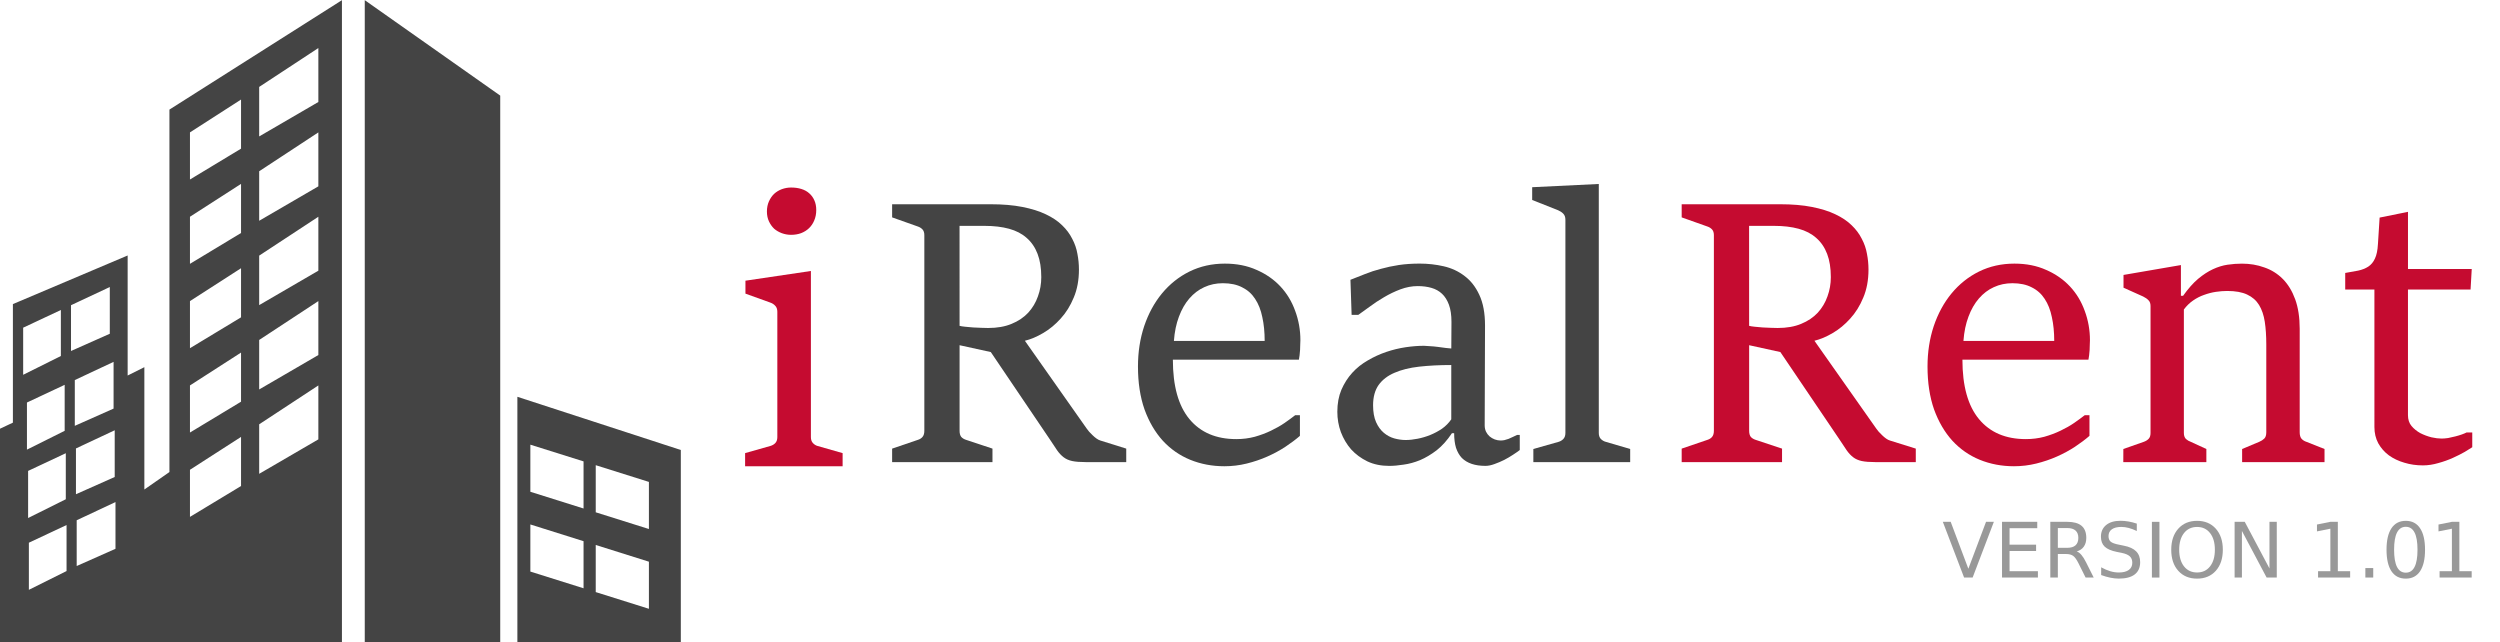 <?xml version="1.0" encoding="UTF-8" standalone="no"?>
<svg
   xmlns:dc="http://purl.org/dc/elements/1.1/"
   xmlns:cc="http://creativecommons.org/ns#"
   xmlns:rdf="http://www.w3.org/1999/02/22-rdf-syntax-ns#"
   xmlns:svg="http://www.w3.org/2000/svg"
   xmlns="http://www.w3.org/2000/svg"
   viewBox="0 0 180.492 46.386"
   height="46.386"
   width="180.492"
   xml:space="preserve"
   id="svg2"
   version="1.1"><defs
     id="defs6" /><g
     transform="matrix(1.333,0,0,-1.333,-2.6666666e-4,48.36)"
     id="g10"><g
       transform="translate(27.093,1.481)"
       id="g12"><path
         id="path14"
         style="fill:#444444;fill-opacity:1;fill-rule:nonzero;stroke:none"
         d="M 0,0 H -7.337 V 34.789 L 0,29.62 Z" /></g><g
       transform="translate(35.146,7.627)"
       id="g16"><path
         id="path18"
         style="fill:#444444;fill-opacity:1;fill-rule:nonzero;stroke:none"
         d="M 0,0 -2.88,0.905 V 3.457 L 0,2.551 Z m 0,-4.321 -2.88,0.905 v 2.552 L 0,-1.77 Z M -3.54,1.111 -6.421,2.017 V 4.568 L -3.54,3.663 Z m 0,-4.321 -2.881,0.905 V 0.247 L -3.54,-0.659 Z M -7.124,7.161 V -6.146 H 1.728 V 4.28 Z" /></g><g
       transform="translate(18.52,36.27)"
       id="g20"><path
         id="path22"
         style="fill:#444444;fill-opacity:1;fill-rule:nonzero;stroke:none"
         d="m 0,0 -9.343,-5.926 v -19.631 l -1.358,-0.946 v 6.626 l -0.905,-0.453 v 6.502 l -6.215,-2.633 v -6.421 l -0.699,-0.329 V -34.789 H 0 Z m -4.482,-4.698 3.205,2.105 V -5.515 L -4.482,-7.38 Z m -3.749,-2.463 2.766,1.779 v -2.66 l -2.766,-1.671 z m 3.749,-2.105 3.205,2.105 v -2.922 l -3.205,-1.865 z m -3.749,-2.464 2.766,1.78 v -2.66 l -2.766,-1.67 z m 3.749,-2.105 3.205,2.105 v -2.921 l -3.205,-1.865 z m -3.749,-2.463 2.766,1.78 v -2.66 l -2.766,-1.671 z m -6.443,-0.223 2.101,0.985 v -2.531 l -2.101,-0.934 z m 10.192,-1.882 3.205,2.105 v -2.921 l -3.205,-1.865 z m -12.783,0.665 2.042,0.958 v -2.492 l -2.042,-1.018 z m 9.034,-3.128 2.766,1.78 v -2.661 l -2.766,-1.67 z m -6.237,0.291 2.1,0.986 v -2.531 l -2.1,-0.934 z m -2.592,-1.216 2.043,0.958 v -2.491 l -2.043,-1.019 z m 12.578,-1.18 3.205,2.105 v -2.921 l -3.205,-1.866 z m -9.924,-1.307 2.099,0.984 v -2.531 l -2.099,-0.933 z m 6.175,-1.156 2.766,1.78 v -2.66 l -2.766,-1.671 z m -8.766,-0.061 2.041,0.958 v -2.493 l -2.041,-1.017 z m 2.631,-2.673 2.101,0.985 v -2.531 l -2.101,-0.933 z m -2.59,-1.216 2.041,0.958 v -2.493 l -2.041,-1.017 z" /></g><g
       transform="translate(-3,-1.5)"
       id="g5877"><g
         id="text28"
         style="font-style:normal;font-variant:normal;font-weight:normal;font-stretch:normal;font-size:21.17px;font-family:'Noto Sans Ogham';-inkscape-font-specification:'Noto Sans Ogham';writing-mode:lr-tb;fill:#c50b30;fill-opacity:1;fill-rule:nonzero;stroke:none;stroke-width:1.231"
         transform="scale(0.966,-1.035)"
         aria-label="Rent"><path
           id="path5917"
           style="font-style:normal;font-variant:normal;font-weight:normal;font-stretch:normal;font-family:'Sitka Text';-inkscape-font-specification:'Sitka Text';fill:#c50b30;fill-opacity:1;stroke-width:1.231"
           d="m 97.393,-13.025 1.449,-0.461 q 0.16,-0.047 0.254,-0.151 0.103,-0.113 0.103,-0.32 V -24.194 q 0,-0.198 -0.103,-0.301 -0.103,-0.103 -0.254,-0.151 l -1.449,-0.48 v -0.687 h 5.514 q 1.026,0 1.788,0.141 0.772,0.141 1.317,0.386 0.555,0.245 0.913,0.574 0.358,0.32 0.565,0.706 0.216,0.376 0.292,0.79 0.085,0.405 0.085,0.819 0,0.828 -0.292,1.468 -0.282,0.64 -0.734,1.101 -0.442,0.461 -0.979,0.753 -0.527,0.292 -1.026,0.405 l 3.463,4.592 q 0.047,0.066 0.141,0.169 0.094,0.094 0.198,0.188 0.103,0.094 0.216,0.169 0.113,0.075 0.216,0.103 l 1.449,0.423 v 0.706 h -2.277 q -0.47,0 -0.753,-0.056 -0.282,-0.056 -0.48,-0.198 -0.198,-0.141 -0.367,-0.367 -0.169,-0.235 -0.423,-0.593 l -3.293,-4.545 -1.75,-0.358 v 4.479 q 0,0.207 0.094,0.32 0.103,0.103 0.263,0.151 l 1.487,0.461 v 0.706 h -5.627 z m 3.782,-6.426 q 0.103,0.028 0.31,0.047 0.216,0.019 0.452,0.038 0.235,0.009 0.461,0.019 0.226,0.009 0.376,0.009 0.762,0 1.317,-0.216 0.565,-0.216 0.931,-0.583 0.367,-0.376 0.546,-0.856 0.188,-0.48 0.188,-1.007 0,-0.706 -0.207,-1.214 -0.207,-0.508 -0.612,-0.837 -0.395,-0.329 -0.988,-0.48 -0.593,-0.151 -1.374,-0.151 h -1.402 z" /><path
           id="path5919"
           style="font-style:normal;font-variant:normal;font-weight:normal;font-stretch:normal;font-family:'Sitka Text';-inkscape-font-specification:'Sitka Text';fill:#c50b30;fill-opacity:1;stroke-width:1.231"
           d="m 120.257,-14.775 v 1.082 q -0.348,0.282 -0.819,0.574 -0.461,0.282 -1.007,0.508 -0.546,0.226 -1.157,0.367 -0.612,0.141 -1.251,0.141 -1.026,0 -1.919,-0.339 -0.884,-0.339 -1.534,-0.997 -0.649,-0.668 -1.026,-1.637 -0.367,-0.979 -0.367,-2.249 0,-1.129 0.348,-2.108 0.358,-0.988 0.997,-1.712 0.649,-0.734 1.543,-1.148 0.903,-0.414 1.985,-0.414 0.997,0 1.778,0.329 0.79,0.32 1.336,0.866 0.546,0.546 0.828,1.28 0.292,0.734 0.292,1.534 0,0.094 -0.009,0.226 0,0.132 -0.009,0.282 -0.009,0.141 -0.028,0.282 -0.019,0.132 -0.038,0.226 h -7.066 q 0,2.07 0.931,3.114 0.931,1.044 2.625,1.044 0.546,0 1.035,-0.122 0.499,-0.132 0.913,-0.32 0.423,-0.188 0.762,-0.405 0.348,-0.226 0.593,-0.405 z m -1.976,-3.886 q 0,-0.687 -0.132,-1.242 -0.122,-0.565 -0.405,-0.96 -0.273,-0.395 -0.725,-0.602 -0.442,-0.216 -1.082,-0.216 -0.565,0 -1.044,0.207 -0.47,0.198 -0.837,0.593 -0.358,0.386 -0.583,0.95 -0.226,0.555 -0.282,1.27 z" /><path
           id="path5921"
           style="font-style:normal;font-variant:normal;font-weight:normal;font-stretch:normal;font-family:'Sitka Text';-inkscape-font-specification:'Sitka Text';fill:#c50b30;fill-opacity:1;stroke-width:1.231"
           d="m 122.157,-13.006 1.148,-0.376 q 0.169,-0.056 0.273,-0.16 0.103,-0.103 0.103,-0.301 v -6.643 q 0,-0.198 -0.113,-0.301 -0.113,-0.113 -0.301,-0.198 l -1.101,-0.461 v -0.668 l 3.218,-0.517 v 1.609 h 0.122 q 0.423,-0.555 0.837,-0.884 0.423,-0.329 0.837,-0.508 0.414,-0.179 0.819,-0.235 0.414,-0.056 0.809,-0.056 0.668,0 1.251,0.198 0.593,0.188 1.035,0.602 0.442,0.414 0.696,1.063 0.254,0.649 0.254,1.552 v 5.41 q 0,0.226 0.103,0.339 0.113,0.113 0.273,0.16 l 1.016,0.376 v 0.687 h -4.62 v -0.687 l 0.96,-0.376 q 0.169,-0.066 0.282,-0.169 0.113,-0.103 0.113,-0.329 v -4.601 q 0,-0.668 -0.085,-1.186 -0.085,-0.517 -0.32,-0.875 -0.235,-0.358 -0.668,-0.546 -0.423,-0.188 -1.12,-0.188 -0.301,0 -0.64,0.047 -0.329,0.047 -0.659,0.16 -0.32,0.103 -0.612,0.292 -0.292,0.188 -0.517,0.47 v 6.464 q 0,0.198 0.113,0.31 0.122,0.103 0.273,0.151 l 0.875,0.376 v 0.687 h -4.657 z" /><path
           id="path5923"
           style="font-style:normal;font-variant:normal;font-weight:normal;font-stretch:normal;font-family:'Sitka Text';-inkscape-font-specification:'Sitka Text';fill:#c50b30;fill-opacity:1;stroke-width:1.231"
           d="m 136.233,-21.352 h -1.637 v -0.866 q 0.405,-0.066 0.725,-0.122 0.329,-0.066 0.565,-0.207 0.245,-0.151 0.376,-0.423 0.141,-0.273 0.169,-0.762 l 0.094,-1.383 1.59,-0.301 v 2.992 h 3.575 l -0.066,1.073 h -3.51 v 6.577 q 0,0.339 0.198,0.565 0.207,0.226 0.499,0.376 0.301,0.141 0.621,0.216 0.32,0.066 0.565,0.066 0.16,0 0.367,-0.028 0.207,-0.038 0.405,-0.085 0.198,-0.047 0.367,-0.103 0.169,-0.056 0.263,-0.103 h 0.32 v 0.772 q -0.132,0.085 -0.423,0.245 -0.282,0.151 -0.659,0.31 -0.376,0.16 -0.819,0.273 -0.442,0.122 -0.866,0.122 -0.555,0 -1.044,-0.141 -0.489,-0.132 -0.866,-0.386 -0.367,-0.254 -0.593,-0.63 -0.216,-0.376 -0.216,-0.847 z" /></g><g
         id="text28-3"
         style="font-style:normal;font-variant:normal;font-weight:normal;font-stretch:normal;font-size:21.17px;font-family:'Noto Sans Ogham';-inkscape-font-specification:'Noto Sans Ogham';writing-mode:lr-tb;fill:#c50b30;fill-opacity:1;fill-rule:nonzero;stroke:none;stroke-width:1.231"
         transform="scale(0.966,-1.035)"
         aria-label="i"><path
           id="path5958"
           style="font-style:normal;font-variant:normal;font-weight:normal;font-stretch:normal;font-family:'Sitka Text';-inkscape-font-specification:'Sitka Text';fill:#c50b30;fill-opacity:1;stroke-width:1.231"
           d="m 47.46,-24.213 q -0.263,0 -0.517,-0.085 -0.245,-0.085 -0.433,-0.235 -0.179,-0.16 -0.292,-0.386 -0.113,-0.226 -0.113,-0.517 0,-0.292 0.113,-0.527 0.113,-0.235 0.292,-0.395 0.188,-0.16 0.433,-0.245 0.254,-0.085 0.517,-0.085 0.32,0 0.574,0.075 0.263,0.075 0.442,0.226 0.188,0.151 0.292,0.376 0.103,0.216 0.103,0.499 0,0.301 -0.113,0.546 -0.103,0.235 -0.292,0.405 -0.188,0.169 -0.452,0.263 -0.254,0.085 -0.555,0.085 z m -2.578,11.423 1.421,-0.376 q 0.169,-0.047 0.273,-0.151 0.113,-0.113 0.113,-0.31 v -6.558 q 0,-0.198 -0.113,-0.31 -0.113,-0.122 -0.301,-0.179 L 44.901,-21.136 v -0.677 l 3.67,-0.508 v 8.694 q 0,0.198 0.113,0.31 0.113,0.113 0.254,0.151 l 1.411,0.376 v 0.687 h -5.467 z" /></g><g
         id="text28-7"
         style="font-style:normal;font-variant:normal;font-weight:normal;font-stretch:normal;font-size:21.17px;font-family:'Noto Sans Ogham';-inkscape-font-specification:'Noto Sans Ogham';writing-mode:lr-tb;fill:#444444;fill-opacity:1;fill-rule:nonzero;stroke:none;stroke-width:1.231"
         transform="scale(0.966,-1.035)"
         aria-label="Real"><path
           id="path5926"
           style="font-style:normal;font-variant:normal;font-weight:normal;font-stretch:normal;font-family:'Sitka Text';-inkscape-font-specification:'Sitka Text';fill:#444444;fill-opacity:1;stroke-width:1.231"
           d="m 53.125,-13.025 1.449,-0.461 q 0.16,-0.047 0.254,-0.151 0.103,-0.113 0.103,-0.32 V -24.194 q 0,-0.198 -0.103,-0.301 -0.103,-0.103 -0.254,-0.151 l -1.449,-0.48 v -0.687 h 5.514 q 1.026,0 1.788,0.141 0.772,0.141 1.317,0.386 0.555,0.245 0.913,0.574 0.358,0.32 0.565,0.706 0.216,0.376 0.292,0.79 0.085,0.405 0.085,0.819 0,0.828 -0.292,1.468 -0.282,0.64 -0.734,1.101 -0.442,0.461 -0.979,0.753 -0.527,0.292 -1.026,0.405 l 3.463,4.592 q 0.047,0.066 0.141,0.169 0.094,0.094 0.198,0.188 0.103,0.094 0.216,0.169 0.113,0.075 0.216,0.103 l 1.449,0.423 v 0.706 H 63.973 q -0.47,0 -0.753,-0.056 -0.282,-0.056 -0.48,-0.198 -0.198,-0.141 -0.367,-0.367 -0.169,-0.235 -0.423,-0.593 l -3.293,-4.545 -1.75,-0.358 v 4.479 q 0,0.207 0.094,0.32 0.103,0.103 0.263,0.151 l 1.487,0.461 v 0.706 H 53.125 Z m 3.782,-6.426 q 0.103,0.028 0.31,0.047 0.216,0.019 0.452,0.038 0.235,0.009 0.461,0.019 0.226,0.009 0.376,0.009 0.762,0 1.317,-0.216 0.565,-0.216 0.931,-0.583 0.367,-0.376 0.546,-0.856 0.188,-0.48 0.188,-1.007 0,-0.706 -0.207,-1.214 -0.207,-0.508 -0.612,-0.837 -0.395,-0.329 -0.988,-0.48 -0.593,-0.151 -1.374,-0.151 h -1.402 z" /><path
           id="path5928"
           style="font-style:normal;font-variant:normal;font-weight:normal;font-stretch:normal;font-family:'Sitka Text';-inkscape-font-specification:'Sitka Text';fill:#444444;fill-opacity:1;stroke-width:1.231"
           d="m 75.989,-14.775 v 1.082 q -0.348,0.282 -0.819,0.574 -0.461,0.282 -1.007,0.508 -0.546,0.226 -1.157,0.367 -0.612,0.141 -1.251,0.141 -1.026,0 -1.919,-0.339 -0.884,-0.339 -1.534,-0.997 -0.649,-0.668 -1.026,-1.637 -0.367,-0.979 -0.367,-2.249 0,-1.129 0.348,-2.108 0.358,-0.988 0.997,-1.712 0.649,-0.734 1.543,-1.148 0.903,-0.414 1.985,-0.414 0.997,0 1.778,0.329 0.79,0.32 1.336,0.866 0.546,0.546 0.828,1.28 0.292,0.734 0.292,1.534 0,0.094 -0.009,0.226 0,0.132 -0.009,0.282 -0.009,0.141 -0.028,0.282 -0.019,0.132 -0.038,0.226 h -7.066 q 0,2.07 0.931,3.114 0.931,1.044 2.625,1.044 0.546,0 1.035,-0.122 0.499,-0.132 0.913,-0.32 0.423,-0.188 0.762,-0.405 0.348,-0.226 0.593,-0.405 z m -1.976,-3.886 q 0,-0.687 -0.132,-1.242 -0.122,-0.565 -0.405,-0.96 -0.273,-0.395 -0.724,-0.602 -0.442,-0.216 -1.082,-0.216 -0.565,0 -1.044,0.207 -0.47,0.198 -0.837,0.593 -0.358,0.386 -0.583,0.95 -0.226,0.555 -0.282,1.27 z" /><path
           id="path5930"
           style="font-style:normal;font-variant:normal;font-weight:normal;font-stretch:normal;font-family:'Sitka Text';-inkscape-font-specification:'Sitka Text';fill:#444444;fill-opacity:1;stroke-width:1.231"
           d="m 84.513,-13.834 q -0.395,0.555 -0.856,0.894 -0.461,0.329 -0.931,0.517 -0.47,0.179 -0.922,0.235 -0.442,0.066 -0.809,0.066 -0.687,0 -1.223,-0.235 -0.536,-0.245 -0.913,-0.63 -0.367,-0.395 -0.574,-0.903 -0.198,-0.508 -0.198,-1.063 0,-0.649 0.226,-1.148 0.235,-0.508 0.612,-0.894 0.376,-0.386 0.875,-0.649 0.499,-0.273 1.035,-0.442 0.536,-0.169 1.082,-0.245 0.546,-0.075 1.026,-0.075 0.103,0 0.32,0.019 0.216,0.009 0.452,0.038 0.245,0.028 0.452,0.056 0.216,0.019 0.31,0.028 l 0.009,-1.393 q 0,-0.536 -0.141,-0.894 -0.141,-0.358 -0.386,-0.574 -0.245,-0.216 -0.593,-0.31 -0.348,-0.094 -0.772,-0.094 -0.48,0 -0.969,0.169 -0.48,0.169 -0.922,0.414 -0.433,0.235 -0.809,0.499 -0.376,0.254 -0.63,0.423 h -0.376 l -0.066,-1.835 q 0.405,-0.151 0.819,-0.301 0.423,-0.16 0.894,-0.273 0.47,-0.122 0.997,-0.198 0.536,-0.075 1.176,-0.075 0.687,0 1.345,0.141 0.659,0.141 1.167,0.508 0.517,0.358 0.828,0.988 0.32,0.63 0.32,1.609 l -0.019,5.222 q 0,0.179 0.075,0.329 0.075,0.141 0.198,0.245 0.132,0.103 0.292,0.16 0.169,0.056 0.329,0.056 0.103,0 0.207,-0.019 0.113,-0.028 0.235,-0.066 0.132,-0.047 0.245,-0.103 0.122,-0.056 0.235,-0.103 h 0.151 v 0.79 q -0.141,0.103 -0.376,0.245 -0.226,0.141 -0.499,0.273 -0.263,0.122 -0.546,0.216 -0.273,0.094 -0.499,0.094 -0.442,0 -0.772,-0.103 -0.329,-0.103 -0.555,-0.31 -0.216,-0.216 -0.329,-0.536 -0.103,-0.32 -0.103,-0.762 z m -0.038,-3.566 q -0.979,0 -1.797,0.085 -0.809,0.085 -1.383,0.32 -0.574,0.226 -0.894,0.64 -0.31,0.414 -0.31,1.063 0,0.527 0.169,0.884 0.169,0.348 0.433,0.555 0.263,0.207 0.583,0.292 0.329,0.085 0.64,0.085 0.31,0 0.668,-0.066 0.367,-0.066 0.715,-0.198 0.348,-0.132 0.659,-0.329 0.31,-0.207 0.517,-0.489 z" /><path
           id="path5932"
           style="font-style:normal;font-variant:normal;font-weight:normal;font-stretch:normal;font-family:'Sitka Text';-inkscape-font-specification:'Sitka Text';fill:#444444;fill-opacity:1;stroke-width:1.231"
           d="m 89.077,-13.006 1.421,-0.376 q 0.16,-0.047 0.263,-0.151 0.113,-0.113 0.113,-0.31 v -11.159 q 0,-0.207 -0.122,-0.32 -0.122,-0.113 -0.292,-0.179 l -1.449,-0.536 v -0.668 l 3.735,-0.169 v 13.031 q 0,0.198 0.113,0.31 0.122,0.113 0.273,0.151 l 1.374,0.376 v 0.687 h -5.429 z" /></g></g><g
       id="text5869"
       style="font-style:normal;font-weight:normal;font-size:4.139px;line-height:1.25;font-family:sans-serif;letter-spacing:0px;word-spacing:0px;fill:#999999;fill-opacity:1;stroke:none;stroke-width:0.103"
       transform="scale(1,-1)"
       aria-label="VERSION 1.01"><path
         id="path5935"
         style="fill:#999999;stroke-width:0.103"
         d="m 106.378,-4.998 -1.152,-3.018 h 0.426 l 0.956,2.541 0.958,-2.541 h 0.424 l -1.15,3.018 z" /><path
         id="path5937"
         style="fill:#999999;stroke-width:0.103"
         d="m 108.432,-8.016 h 1.908 v 0.344 h -1.5 v 0.893 h 1.437 v 0.344 h -1.437 v 1.093 h 1.536 v 0.344 h -1.944 z" /><path
         id="path5939"
         style="fill:#999999;stroke-width:0.103"
         d="m 112.478,-6.413 q 0.131,0.044 0.255,0.19 0.125,0.146 0.251,0.4 l 0.414,0.825 h -0.439 l -0.386,-0.774 q -0.15,-0.303 -0.291,-0.402 -0.139,-0.099 -0.382,-0.099 h -0.445 v 1.275 h -0.408 v -3.018 h 0.922 q 0.517,0 0.772,0.216 0.255,0.216 0.255,0.653 0,0.285 -0.133,0.473 -0.131,0.188 -0.384,0.261 z m -1.023,-1.267 v 1.071 h 0.513 q 0.295,0 0.445,-0.135 0.152,-0.137 0.152,-0.402 0,-0.265 -0.152,-0.398 -0.15,-0.135 -0.445,-0.135 z" /><path
         id="path5941"
         style="fill:#999999;stroke-width:0.103"
         d="m 115.732,-7.917 v 0.398 q -0.232,-0.111 -0.439,-0.166 -0.206,-0.055 -0.398,-0.055 -0.333,0 -0.515,0.129 -0.18,0.129 -0.18,0.368 0,0.2 0.119,0.303 0.121,0.101 0.457,0.164 l 0.247,0.051 q 0.457,0.087 0.673,0.307 0.218,0.218 0.218,0.586 0,0.439 -0.295,0.665 -0.293,0.226 -0.861,0.226 -0.214,0 -0.457,-0.049 -0.241,-0.049 -0.499,-0.143 v -0.42 q 0.249,0.139 0.487,0.21 0.238,0.071 0.469,0.071 0.35,0 0.54,-0.137 0.19,-0.137 0.19,-0.392 0,-0.222 -0.137,-0.348 -0.135,-0.125 -0.447,-0.188 l -0.249,-0.049 q -0.457,-0.091 -0.661,-0.285 -0.204,-0.194 -0.204,-0.54 0,-0.4 0.281,-0.631 0.283,-0.23 0.778,-0.23 0.212,0 0.433,0.038 0.22,0.038 0.451,0.115 z" /><path
         id="path5943"
         style="fill:#999999;stroke-width:0.103"
         d="m 116.55,-8.016 h 0.408 v 3.018 h -0.408 z" /><path
         id="path5945"
         style="fill:#999999;stroke-width:0.103"
         d="m 118.996,-7.739 q -0.445,0 -0.707,0.331 -0.261,0.331 -0.261,0.903 0,0.57 0.261,0.901 0.263,0.331 0.707,0.331 0.445,0 0.703,-0.331 0.261,-0.331 0.261,-0.901 0,-0.572 -0.261,-0.903 -0.259,-0.331 -0.703,-0.331 z m 0,-0.331 q 0.635,0 1.015,0.426 0.38,0.424 0.38,1.14 0,0.713 -0.38,1.14 -0.38,0.424 -1.015,0.424 -0.637,0 -1.019,-0.424 -0.38,-0.424 -0.38,-1.14 0,-0.715 0.38,-1.14 0.382,-0.426 1.019,-0.426 z" /><path
         id="path5947"
         style="fill:#999999;stroke-width:0.103"
         d="m 121.029,-8.016 h 0.55 l 1.338,2.524 v -2.524 h 0.396 v 3.018 h -0.55 l -1.338,-2.524 v 2.524 h -0.396 z" /><path
         id="path5949"
         style="fill:#999999;stroke-width:0.103"
         d="m 125.549,-5.342 h 0.667 v -2.302 l -0.726,0.146 v -0.372 l 0.722,-0.146 h 0.408 v 2.674 h 0.667 v 0.344 h -1.738 z" /><path
         id="path5951"
         style="fill:#999999;stroke-width:0.103"
         d="m 128.111,-5.512 h 0.426 v 0.513 h -0.426 z" /><path
         id="path5953"
         style="fill:#999999;stroke-width:0.103"
         d="m 130.3,-7.747 q -0.315,0 -0.475,0.311 -0.158,0.309 -0.158,0.932 0,0.62 0.158,0.932 0.16,0.309 0.475,0.309 0.317,0 0.475,-0.309 0.16,-0.311 0.16,-0.932 0,-0.623 -0.16,-0.932 -0.158,-0.311 -0.475,-0.311 z m 0,-0.323 q 0.507,0 0.774,0.402 0.269,0.4 0.269,1.164 0,0.762 -0.269,1.164 -0.267,0.4 -0.774,0.4 -0.507,0 -0.776,-0.4 -0.267,-0.402 -0.267,-1.164 0,-0.764 0.267,-1.164 0.269,-0.402 0.776,-0.402 z" /><path
         id="path5955"
         style="fill:#999999;stroke-width:0.103"
         d="m 132.131,-5.342 h 0.667 v -2.302 l -0.726,0.146 v -0.372 l 0.722,-0.146 h 0.408 v 2.674 h 0.667 v 0.344 h -1.738 z" /></g></g></svg>